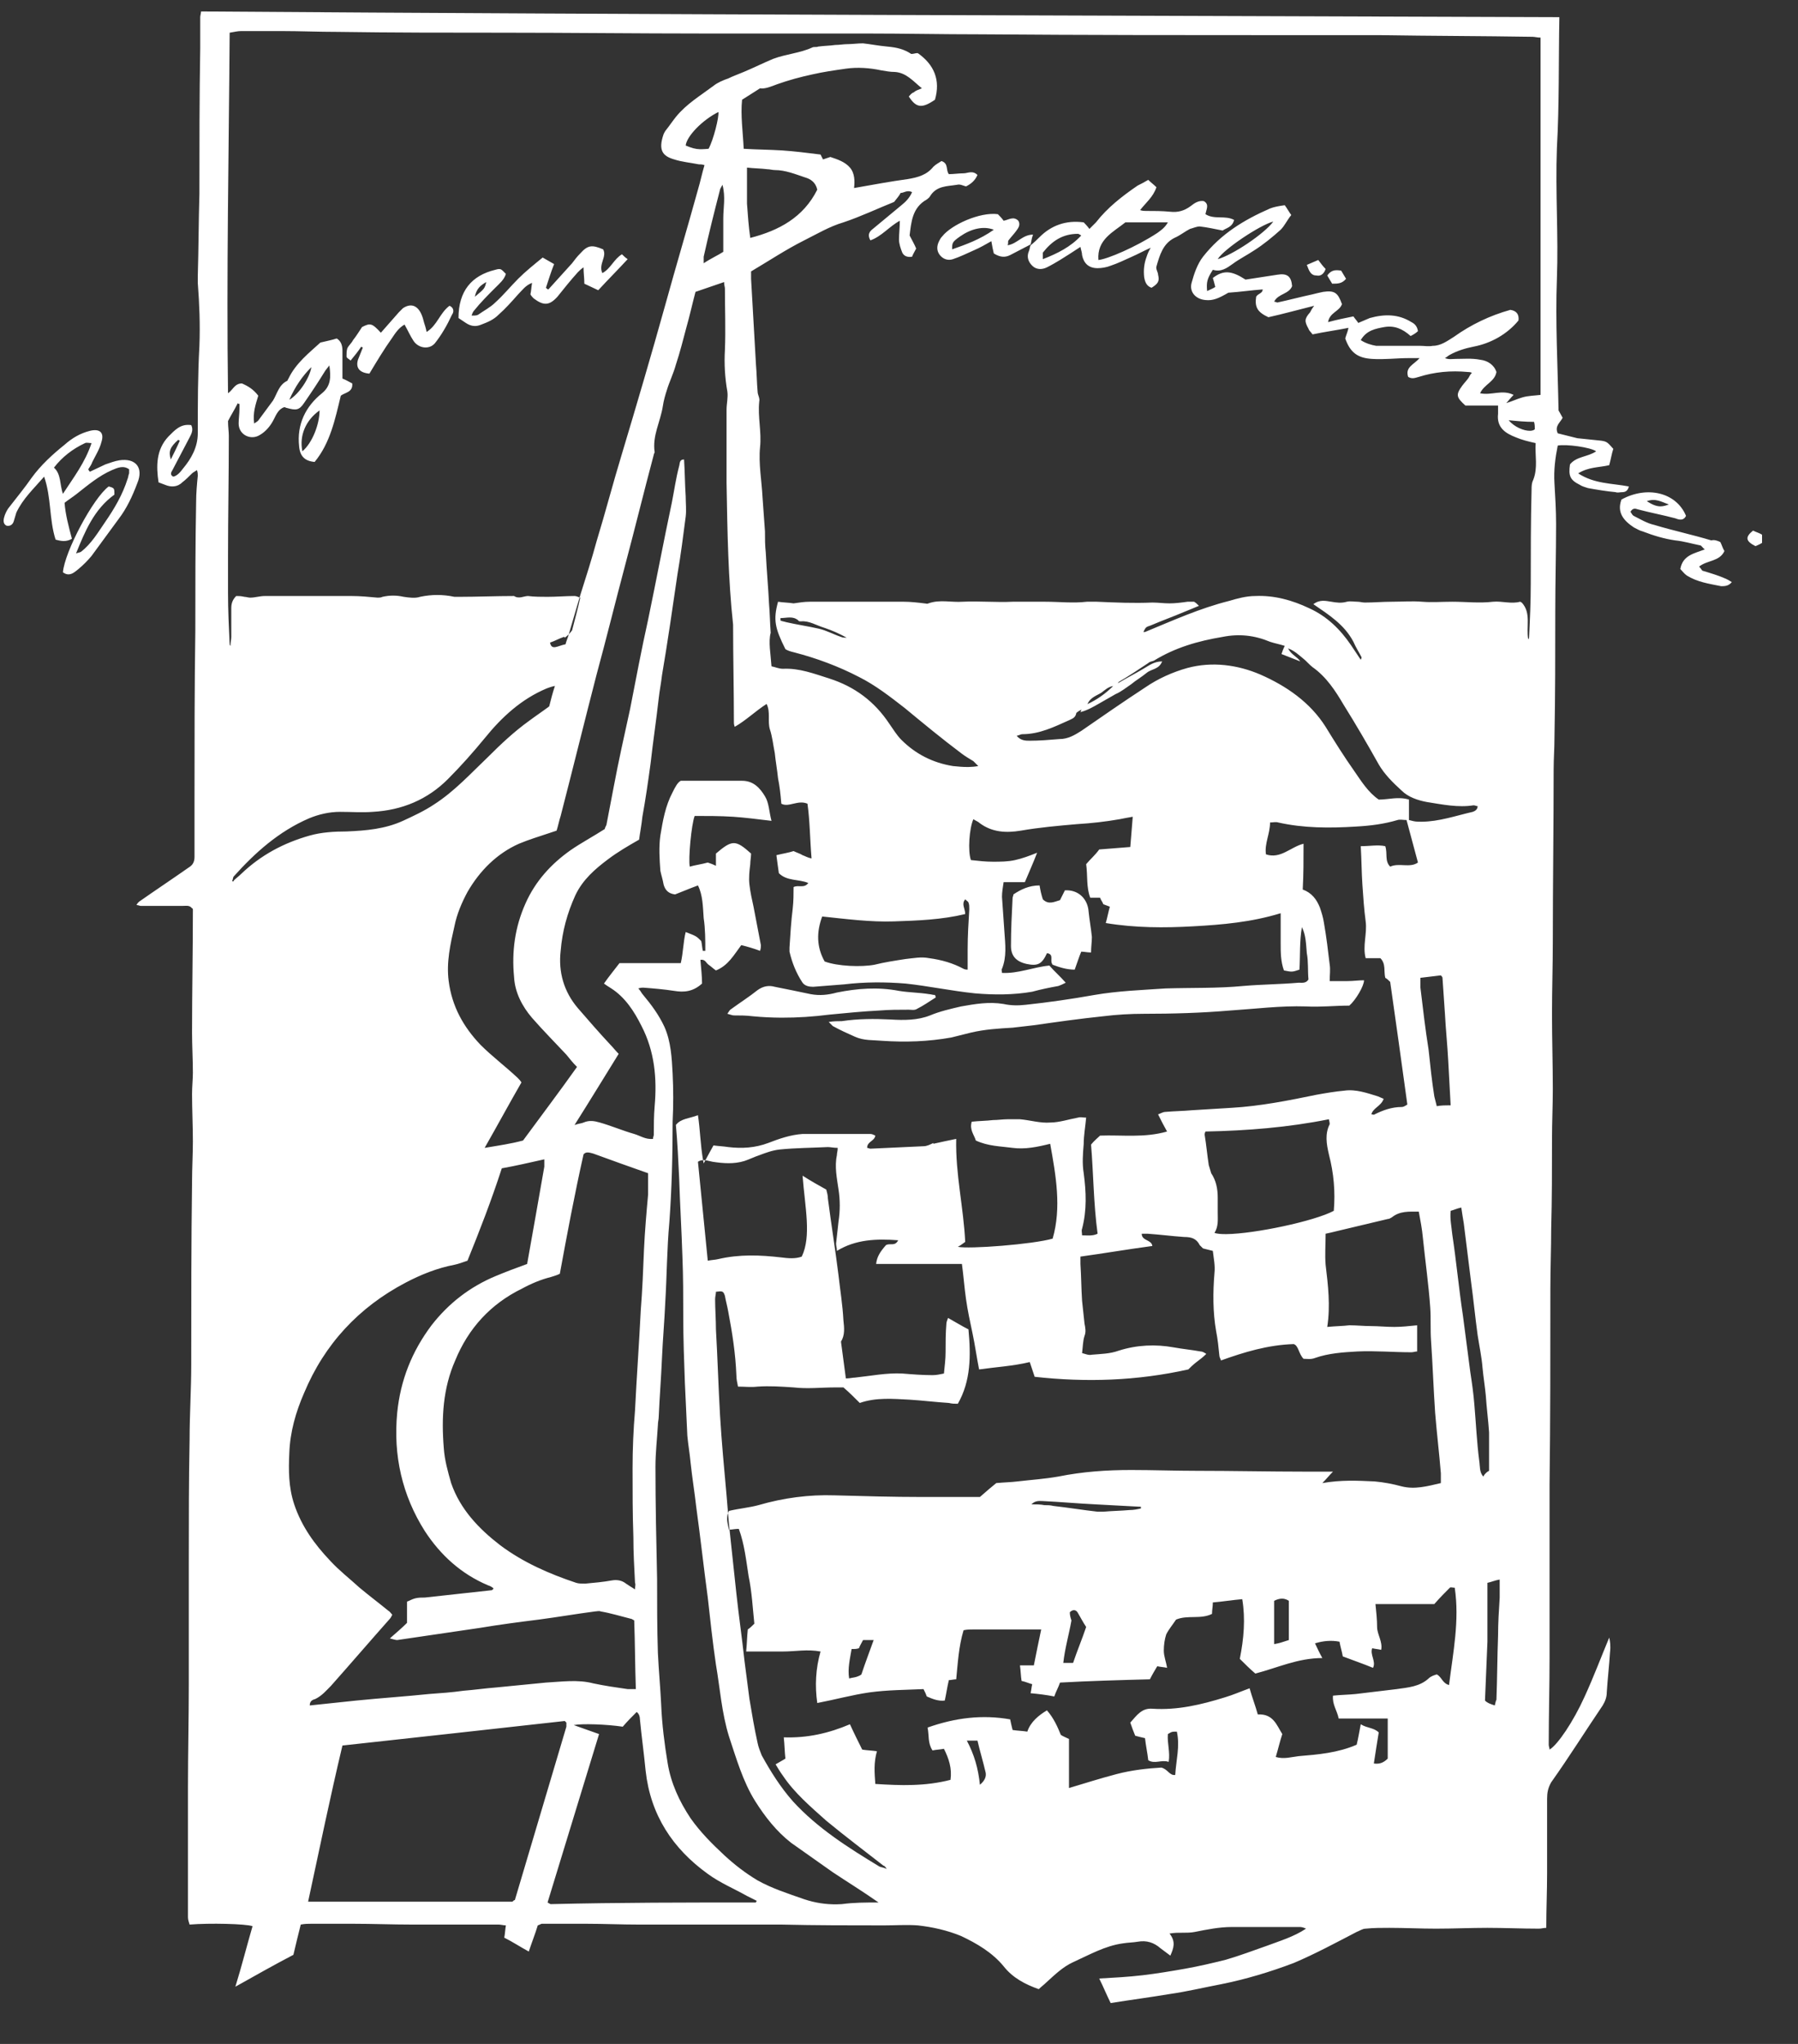 <?xml version="1.0" encoding="UTF-8"?>
<svg width="220px" height="250px" viewBox="0 0 220 250" xmlns="http://www.w3.org/2000/svg" xmlns:xlink="http://www.w3.org/1999/xlink" version="1.1">
 <rect x="0" y="0" width="220" height="250" fill="#333333" stroke="none"/>
 <!-- Generated by Pixelmator Pro 2.1.2 -->
 <path id="Pfad" d="M135.9 245 C135.4 244 134.999 243 134.499 242 136.299 241.9 138.1 241.8 139.8 241.6 141.5 241.4 143.299 241.101 144.999 240.801 146.699 240.501 148.399 240.099 149.999 239.699 151.699 239.199 153.299 238.6 154.999 238 156.599 237.4 158.3 236.9 159.8 235.9 159.6 235.8 159.301 235.699 159.101 235.699 156.301 235.699 153.5 235.699 150.7 235.699 149.2 235.699 147.7 236.001 146.2 236.301 145.7 236.401 145.2 236.4 144.7 236.4 144 236.4 143.701 236.4 143.101 236.5 143.901 237.5 143.6 238.299 143.2 239.199 142.8 238.899 142.399 238.601 141.999 238.301 141.199 237.601 140.3 237.3 139.2 237.5 138.6 237.6 138 237.599 137.4 237.699 135.2 237.999 133.3 239.1 131.3 240 130 240.6 128.999 241.6 127.999 242.5 127.699 242.8 127.401 243.001 127.101 243.301 125.401 242.701 123.9 241.9 122.8 240.5 121.4 238.8 119.501 237.701 117.601 236.801 115.901 236.101 114.1 235.7 112.3 235.5 110.9 235.4 109.6 235.5 108.2 235.5 104 235.5 99.801 235.5 95.601 235.4 89.801 235.4 83.901 235.4 78.101 235.4 76.001 235.4 73.9 235.301 71.7 235.301 69.9 235.301 68.1 235.301 66.3 235.301 66.2 235.301 66.1 235.4 65.8 235.5 65.5 236.5 65.1 237.499 64.7 238.699 63.6 238.099 62.7 237.5 61.7 237 61.8 236.5 61.8 236.1 61.9 235.5 61.6 235.5 61.299 235.4 60.999 235.4 57.499 235.4 53.999 235.4 50.4 235.4 48 235.4 45.6 235.301 43.2 235.301 41.5 235.301 39.801 235.301 38.101 235.301 37.701 235.301 37.3 235.3 36.8 235.4 36.5 236.6 36.2 237.8 35.9 239.1 33.6 240.3 31.3 241.6 28.8 243 29.6 240.4 30.2 238 30.9 235.6 30.1 235.3 25.6 235.2 23.2 235.4 23.1 235.1 22.999 234.8 22.999 234.5 22.999 231.4 22.999 228.301 22.999 225.301 22.999 223.101 22.999 220.8 22.999 218.6 22.999 214.4 23.101 210.2 23.101 206 23.101 201 23.101 196 23.101 191 23.101 186 23.1 181 23.2 176 23.2 173 23.4 169.9 23.4 166.9 23.4 159.4 23.399 152 23.499 144.5 23.499 142.9 23.601 141.2 23.601 139.6 23.601 137.7 23.499 135.701 23.499 133.801 23.499 132.901 23.601 131.999 23.601 131.199 23.601 129.599 23.499 127.901 23.499 126.301 23.499 121.301 23.601 116.301 23.601 111.301 23.601 111.201 23.599 111.1 23.499 111.1 23.199 110.7 22.8 110.801 22.4 110.801 20.7 110.801 18.9 110.801 17.2 110.801 17.1 110.801 16.9 110.699 16.7 110.699 16.8 110.499 16.899 110.401 16.999 110.301 18.999 108.901 21.101 107.5 23.101 106.1 23.601 105.8 23.8 105.401 23.8 104.801 23.8 102.401 23.8 100 23.8 97.6 23.8 90.8 23.8 84 23.9 77.1 23.9 71.9 23.899 66.6 23.999 61.4 23.999 60.3 24.1 59.199 24.2 58.199 24.2 57.999 24.201 57.8 24.101 57.5 23.801 57.7 23.599 57.8 23.499 57.9 23.099 58.3 22.7 58.7 22.3 59 21.7 59.6 20.9 59.601 20.2 59.301 19.9 59.201 19.7 59.1 19.4 59 19.1 57 19.101 55 20.601 53.4 21.401 52.6 22.1 51.8 23.4 52 23.7 52.6 23.4 53.1 23.2 53.5 22.5 54.8 21.801 56.2 21.101 57.5 20.901 57.8 20.8 58.101 21.2 58.301 21.7 58.201 22.1 57.701 22.4 57.301 23.4 56.101 24.2 54.7 24.2 53 24.2 49.4 24.2 45.901 24.4 42.301 24.5 39.701 24.4 37.2 24.2 34.6 24.2 34.3 24.2 34.001 24.2 33.801 24.3 30.401 24.3 27.099 24.4 23.699 24.4 17.799 24.399 11.9 24.499 5.9 24.499 4.6 24.499 3.3 24.499 2.1 24.499 1.9 24.601 1.6 24.601 1.4 80 1.8 135.301 1.9 190.8 2.1 190.7 7.5 190.799 12.8 190.499 18.1 190.299 23.5 190.699 28.8 190.499 34.1 190.299 39.4 190.6 44.699 190.7 50.199 190.8 50.399 191 50.7 191.2 51.1 190.9 51.7 190.201 52.1 190.601 53 L192.999 53.6 C193.899 53.7 194.9 53.8 195.9 53.9 196.6 54 196.7 54.1 197.4 54.9 197.2 55.5 197.1 56.2 196.9 56.9 195.6 57.2 194.401 57.1 193.101 57.9 195.101 59.2 197.2 59.1 199.3 59.5 199.2 60 198.899 60.199 198.499 60.199 198.199 60.199 197.9 60.299 197.7 60.199 196.6 60.099 195.4 59.899 194.3 59.699 194 59.599 193.6 59.501 193.3 59.301 192.1 58.701 191.901 58.201 192.101 56.801 192.901 55.801 194.3 55.899 195.3 55.199 194.6 54.699 191.601 54.3 190.601 54.5 190.301 56 190.1 57.5 190.2 59.1 190.3 60.8 190.4 62.4 190.4 64.1 190.4 67.7 190.3 71.201 190.3 74.801 190.3 80.001 190.3 85.101 190.2 90.301 190.2 91.601 190.101 92.8 190.101 94.1 190.101 101.1 189.999 108.1 189.999 115.1 189.999 118.1 189.9 121 189.9 124 189.9 127.1 189.999 130.199 189.999 133.199 189.999 135.199 189.9 137.301 189.9 139.301 189.9 143.001 189.9 146.701 189.8 150.301 189.8 152.701 189.7 155.2 189.7 157.6 189.7 165.6 189.701 173.6 189.601 181.6 L189.601 195.6 189.601 202.801 C189.601 206.301 189.499 209.8 189.499 213.4 189.499 213.6 189.601 213.8 189.601 214 190.601 213.4 192.5 210.6 193.9 207.5 195 205.1 195.9 202.701 196.9 200.301 197 200.701 197.099 201.3 196.999 202.1 196.899 203.7 196.701 205.4 196.601 207 196.601 207.6 196.401 208.1 196.101 208.6 194.001 211.7 192 214.9 189.8 218 189.4 218.7 189.3 219.3 189.3 220 L189.3 229.1 C189.3 231.3 189.2 233.501 189.2 235.801 188.9 235.801 188.6 235.9 188.3 235.9 186.2 235.9 184.099 235.801 181.999 235.801 179.899 235.801 177.8 235.9 175.7 235.9 173.8 235.9 171.899 235.801 169.999 235.801 168.999 235.801 168.101 235.8 167.101 235.9 166.701 235.9 166.299 236.201 165.999 236.301 163.499 237.601 160.9 239 158.3 240.1 155.4 241.2 152.4 242.099 149.4 242.699 147.3 243.099 145.201 243.6 143.101 243.9 140.701 244.3 138.4 244.6 135.9 245 Z M102.405 232.924 C102.602 232.921 102.799 232.913 102.999 232.9 104.499 232.7 105.899 232.699 107.499 232.699 105.499 231.299 103.7 230.2 101.9 229 100.2 227.8 98.5 226.6 96.8 225.4 95 224 93.6 222.201 92.4 220.301 90.9 217.901 90.1 215.1 89.2 212.4 88.3 209.5 88.101 206.5 87.601 203.6 87.201 200.9 86.901 198.1 86.601 195.4 86.101 191.7 85.7 188 85.2 184.4 85 182.6 84.699 180.8 84.499 178.9 84.399 177.8 84.201 176.7 84.101 175.6 84.001 173.5 83.9 171.3 83.8 169.1 83.7 166.4 83.601 163.7 83.601 161 83.601 158.6 83.599 156.099 83.499 153.699 83.399 150.499 83.201 147.3 83.101 144.1 83.001 142 82.9 139.8 82.7 137.6 83.3 136.8 84.4 136.8 85.4 136.4 85.679 138.267 85.7 140.046 86.026 141.9 85.818 141.908 85.608 141.96 85.4 142.1 85.8 146.1 86.201 150.099 86.601 154.199 87.101 154.099 87.5 154.1 87.9 154 90.5 153.4 93.001 153.501 95.601 153.801 96.401 153.901 97.301 153.999 98.101 153.699 99.301 151.199 98.5 147.701 98.2 143.801 99.3 144.501 100.201 145 101.101 145.5 101.201 145.9 101.3 146.2 101.3 146.6 101.7 149.7 102.201 152.8 102.601 156 102.801 157.8 103.1 159.6 103.2 161.5 103.3 162.4 103.4 163.3 102.9 164.1 103.1 165.6 103.299 167.1 103.499 168.6 103.999 168.6 104.301 168.5 104.601 168.5 106.501 168.3 108.5 167.9 110.4 168 111.6 168.1 112.901 168.199 114.101 168.199 114.601 168.199 114.999 168.1 115.499 168 115.599 167 115.7 166.2 115.7 165.4 115.7 164.2 115.7 163.1 115.8 161.9 115.8 161.7 115.899 161.499 115.999 161.199 116.899 161.699 117.699 162.2 118.499 162.6 118.799 165.8 118.8 168.899 117.2 171.699 116.8 171.699 116.501 171.7 116.101 171.6 114.501 171.5 112.9 171.299 111.3 171.199 109.3 171.099 107.2 170.9 105.2 171.6 104.5 170.9 103.9 170.299 103.2 169.699 102.8 169.699 102.5 169.699 102.2 169.699 100.5 169.699 98.801 169.899 97.101 169.699 95.601 169.599 94.2 169.5 92.7 169.6 91.9 169.7 91.1 169.6 90.3 169.6 90.2 169.1 90.101 168.699 90.101 168.199 90.001 165.599 89.601 163 89.101 160.4 89.001 159.8 88.8 159.1 88.7 158.5 88.5 157.9 88.401 157.9 87.601 158 87.601 158.3 87.499 158.6 87.499 158.9 87.499 160.1 87.601 161.4 87.601 162.6 87.801 166.1 87.901 169.6 88.101 173.1 88.301 176.4 88.6 179.6 88.9 182.9 88.96 183.62 89.019 184.34 89.079 185.061 88.849 185.695 89.025 186.397 89.2 187.1 89.222 187.1 89.243 187.098 89.265 187.098 89.543 189.698 89.822 192.3 90.101 194.9 90.401 197.7 90.801 200.399 91.101 203.199 91.301 204.699 91.5 206.301 91.7 207.801 92 209.601 92.3 211.399 92.7 213.199 92.8 213.699 93 214.199 93.2 214.699 94.3 216.699 95.499 218.601 96.999 220.301 99.999 223.601 103.801 226.001 107.601 228.301 107.801 228.401 108.099 228.4 108.499 228.6 108.299 228.3 108.201 228.199 108.101 228.199 105.801 226.399 103.401 224.599 101.101 222.699 99.201 220.999 97.2 219.299 95.8 217.199 95.5 216.799 95.2 216.301 94.9 215.801 95.4 215.501 95.801 215.3 96.101 215.1 96.001 214.2 96 213.4 95.9 212.5 98.8 212.6 101.399 212 103.999 210.9 104.499 212 104.999 213 105.499 214 106.099 214.1 106.6 214.099 107.3 214.199 106.9 215.599 107.001 216.799 107.101 218.199 110.201 218.399 113.2 218.499 116.3 217.699 116.5 216.299 116.099 215.1 115.499 213.9 114.999 214 114.601 214 114.101 214.1 113.501 213.2 113.699 212.301 113.499 211.301 116.899 210.101 120.201 209.701 123.601 210.301 123.701 210.801 123.8 211.2 123.9 211.6 124.5 211.7 125.1 211.701 125.7 211.801 126.1 210.601 127.101 209.799 128.101 209.199 128.901 210.099 129.4 211.199 129.8 212.199 130.1 212.399 130.4 212.499 130.8 212.699 L130.8 218.699 C132.8 218.099 134.701 217.5 136.601 217 138.501 216.5 140.401 216.299 142.101 216.199 142.901 216.399 143.1 217.2 143.8 217.1 143.9 215.3 144.399 213.601 143.999 211.801 143.399 211.801 143.4 211.8 142.9 212.1 142.8 213.2 143.199 214.3 142.999 215.5 142.099 215.2 141.299 215.801 140.499 215.301 140.399 214.401 140.201 213.5 140.101 212.6 139.601 212.5 139.3 212.401 138.9 212.301 138.7 211.801 138.5 211.299 138.3 210.699 139.1 209.799 139.699 208.9 140.999 209 144.099 209.2 147 208.5 149.9 207.6 150.9 207.3 151.8 206.9 152.9 206.5 153.2 207.6 153.6 208.599 153.9 209.699 155.8 209.599 156.2 211 156.9 212.1 156.6 213 156.401 213.9 156.101 214.9 157.101 215.2 158 214.901 158.9 214.801 161.3 214.601 163.699 214.4 165.999 213.4 166.199 212.6 166.299 211.9 166.499 210.9 167.299 211.4 168.1 211.3 168.7 211.9 168.5 213.1 168.301 214.399 168.101 215.699 168.801 215.799 169.3 215.6 169.8 215.1 169.8 213.5 169.8 211.899 169.8 210.199 167.8 210.199 165.8 210.199 163.8 210.199 163.6 209.199 163.001 208.5 163.101 207.4 164.001 207.3 164.9 207.299 165.9 207.199 167.6 206.999 169.2 206.8 170.9 206.6 172.3 206.4 173.7 206.301 174.8 205.301 175.1 205.001 175.5 204.901 175.8 204.801 176.4 205.101 176.5 205.9 177.3 206.1 177.8 202.1 178.599 198.199 177.999 194.199 177.699 194.199 177.5 194.099 177.4 194.199 176.8 194.799 176.199 195.399 175.499 196.199 174.399 196.199 173.199 196.199 171.999 196.199 170.799 196.199 169.6 196.199 168.3 196.199 168.4 197.199 168.499 198.1 168.499 199 168.499 199.9 169.199 200.801 168.999 201.801 168.599 201.701 168.3 201.7 167.9 201.6 167.6 202.4 168.399 203.2 167.999 204 166.799 203.5 165.6 203.1 164.3 202.6 164.2 202 164 201.401 163.9 200.801 162.9 200.601 161.9 200.7 160.9 201 161.2 201.6 161.4 202.101 161.8 202.801 158.8 202.801 156.301 203.999 153.601 204.699 152.901 204.099 152.3 203.5 151.7 202.9 152.2 200.4 152.399 198 151.999 195.6 150.799 195.7 149.6 195.9 148.4 196 148.4 196.5 148.3 196.9 148.3 197.4 146.9 198.1 145.3 197.5 143.9 198.1 143.5 198.7 143 199.3 142.7 199.9 142.5 200.5 142.4 201.2 142.4 201.9 142.4 202.6 142.7 203.3 142.8 204 142.4 203.9 142.001 203.901 141.601 203.801 141.301 204.301 141 204.8 140.7 205.4 137 205.5 133.3 205.601 129.7 205.801 129.5 206.401 129.199 206.9 128.999 207.5 127.999 207.3 127.101 207.2 126.101 207.1 126.201 206.7 126.2 206.4 126.3 206 125.9 205.9 125.499 205.7 124.999 205.6 124.899 205 124.9 204.399 124.8 203.699 L126.499 203.699 C126.799 202.199 127.1 200.701 127.4 199.301 126.3 199.301 125.399 199.301 124.499 199.301 122.699 199.301 121 199.301 119.2 199.301 118.8 199.301 118.3 199.3 117.9 199.4 117.3 201.4 117.199 203.4 116.999 205.4 116.699 205.4 116.401 205.5 116.101 205.5 115.901 206.3 115.801 207.1 115.601 208 114.801 208.1 114.1 207.8 113.4 207.5 113.3 207.2 113.199 207 112.999 206.6 110.799 206.7 108.6 206.7 106.4 207 104.3 207.3 102.099 207.901 99.999 208.301 99.699 206.201 99.8 204.1 100.4 202 98.8 201.7 97.3 202 95.8 202 94.3 202 92.9 202 91.3 202 91.4 201 91.399 200.201 91.499 199.301 91.799 199.101 92 198.9 92.3 198.6 92.1 196.7 92.001 194.701 91.601 192.801 91.301 190.901 91.1 188.9 90.4 187 89.927 187 89.633 187.088 89.265 187.098 89.243 186.898 89.222 186.699 89.2 186.5 89.16 186.02 89.119 185.54 89.079 185.061 89.111 184.972 89.151 184.886 89.2 184.801 90.5 184.501 91.7 184.4 92.8 184.1 95.9 183.2 99.001 182.8 102.101 182.9 105.701 183 109.3 183.1 112.8 183.1 L117.2 183.1 119.9 183.1 C120.7 182.4 121.4 181.8 121.9 181.4 123 181.3 123.699 181.299 124.499 181.199 126.199 180.999 127.799 180.9 129.499 180.6 132.499 180 135.4 179.801 138.4 179.801 141.1 179.801 143.8 179.9 146.4 179.9 150.8 179.9 155.3 180 159.7 180 L163.101 180 C162.601 180.5 162.3 180.9 161.8 181.4 164.1 181 166.1 181.099 168.2 181.199 169.3 181.299 170.399 181.501 171.499 181.801 173.099 182.201 174.6 181.8 176.3 181.4 176.3 181 176.3 180.599 176.3 180.199 176.1 177.699 175.801 175.301 175.601 172.801 175.401 169.901 175.301 166.9 175.101 164 175.001 162.6 175.099 161.3 174.999 159.9 174.799 157.1 174.401 154.3 174.101 151.4 174.001 150.3 173.801 149.299 173.601 148.199 172.401 148.199 171.3 148.1 170.3 148.9 170.1 149 170 149.1 169.8 149.1 167.7 149.6 165.599 150.1 163.499 150.6 163.099 150.7 162.7 150.8 162.2 150.9 162.2 152.2 162.1 153.499 162.2 154.699 162.5 157.199 162.8 159.701 162.4 162.301 163.4 162.201 164.301 162.2 165.101 162.1 166.001 162.1 166.9 162.199 167.8 162.199 168.7 162.199 169.601 162.301 170.601 162.301 171.501 162.301 172.4 162.2 173.4 162.1 L173.4 165.301 C173.2 165.301 172.9 165.4 172.7 165.4 170.5 165.4 168.301 165.201 166.101 165.301 164.401 165.401 162.6 165.5 160.9 166.1 160.4 166.3 159.899 166.199 159.499 166.199 158.899 165.599 158.9 164.6 158.3 164.4 155.1 164.5 152.2 165.4 149.4 166.4 149.3 166.1 149.2 166.001 149.2 165.801 149.1 164.801 149 163.801 148.8 162.801 148.4 160.501 148.401 158.099 148.601 155.699 148.701 154.799 148.5 153.9 148.4 153 148 152.9 147.6 152.799 147.2 152.699 147.1 152.599 146.9 152.401 146.8 152.301 146.4 151.501 145.8 151.301 144.9 151.301 143.4 151.201 141.9 151 140.4 150.9 140.2 150.9 139.9 150.9 139.7 150.9 139.7 151.8 140.899 151.6 140.999 152.4 137.999 152.8 135.1 153.299 132.2 153.699 L132.2 154.6 C132.3 156.1 132.3 157.6 132.4 159.1 132.5 160.1 132.6 161 132.7 161.9 132.8 162.4 132.9 162.9 132.7 163.4 132.5 164 132.5 164.7 132.4 165.5 132.8 165.6 133.201 165.799 133.601 165.699 134.701 165.599 135.8 165.599 136.9 165.199 139.1 164.499 141.401 164.401 143.601 164.801 144.701 165.001 145.8 165.101 146.9 165.301 147.1 165.301 147.301 165.4 147.601 165.6 147.201 166 146.8 166.3 146.4 166.6 146 166.9 145.6 167.3 145.4 167.5 139.1 168.9 132.901 169.1 126.601 168.4 126.501 168.1 126.4 167.8 126.3 167.5 126.2 167.2 126.099 166.9 125.999 166.6 123.899 167.1 121.9 167.2 119.8 167.5 119.5 166 119.299 164.5 118.999 163.1 118.699 161.7 118.4 160.3 118.2 158.9 118 157.5 117.9 156.1 117.7 154.6 114.1 154.6 110.6 154.6 107.2 154.6 107.3 153.7 107.7 153.101 108.4 152.301 108.9 152.001 109.5 152.499 109.9 151.699 107.2 151.499 104.7 151.6 102.4 153 102.4 152.6 102.3 152.4 102.3 152.1 102.4 151.2 102.501 150.3 102.601 149.4 102.801 148.1 102.801 146.8 102.601 145.5 102.401 144.1 102.1 142.701 102.4 141.301 102.4 141.001 102.499 140.8 102.499 140.4 101.999 140.4 101.6 140.301 101.3 140.301 99.3 140.401 97.4 140.4 95.4 140.6 94.5 140.7 93.7 141.001 92.9 141.301 92.3 141.501 91.701 141.8 91.101 142 89.801 142.4 88.5 142.3 87.2 142.1 86.904 142.05 86.606 141.952 86.31 141.914 86.679 141.235 86.966 140.685 87.3 140.1 88 140.2 88.501 140.201 89.101 140.301 90.801 140.501 92.399 140.401 93.999 139.801 95.299 139.301 96.7 138.799 98.2 138.699 L106.499 138.699 C106.699 138.699 106.901 138.8 107.101 138.9 107.001 139.6 106.101 139.6 106.101 140.4 106.201 140.4 106.399 140.5 106.499 140.5 108.699 140.4 110.799 140.299 112.999 140.199 113.399 140.199 113.8 140.001 114.2 139.801 L114.2 139.9 C115.1 139.7 115.999 139.501 116.999 139.301 116.899 143.601 117.901 147.7 118.101 151.9 117.801 152.1 117.6 152.3 117.2 152.5 118.5 152.8 126.4 152.2 128.8 151.5 129.9 147.7 129.199 143.8 128.499 139.9 126.899 140.3 125.4 140.6 123.9 140.4 122.4 140.2 120.9 140.2 119.4 139.5 119.2 138.8 118.6 138.199 118.9 137.199 119.8 137.099 120.699 137.1 121.499 137 122.099 137 122.7 136.9 123.3 136.9 L124.8 136.9 C126 137 127.299 137.401 128.499 137.301 129.599 137.301 130.8 136.899 131.9 136.699 132.2 136.599 132.5 136.699 132.9 136.699 132.8 137.799 132.601 138.9 132.601 139.9 132.501 141.1 132.401 142.3 132.601 143.5 132.901 145.8 133 148.001 132.4 150.301 132.3 150.501 132.4 150.8 132.4 151.1 133.1 151.1 133.7 151.2 134.3 150.9 133.8 147.2 133.799 143.6 133.499 140 133.899 139.5 134.301 139.2 134.601 138.9 137.301 138.8 140 139.2 142.8 138.4 142.4 137.7 142.1 137.101 141.7 136.301 142 136.201 142.301 136 142.601 136 143.701 135.9 144.7 135.901 145.8 135.801 147.4 135.701 149.1 135.6 150.7 135.5 154.2 135.3 157.701 134.6 161.101 133.9 162.201 133.7 163.399 133.5 164.499 133.4 165.899 133.2 167.301 133.7 168.601 134.1 168.801 134.2 169.1 134.3 169.3 134.4 169 135.3 168 135.501 167.8 136.301 168 136.301 168.1 136.401 168.2 136.301 169.2 135.801 170.299 135.4 171.499 135.4 171.799 135.4 172 135.2 172.2 135.1 171.5 130 170.801 125 170.101 120.1 169.901 119.9 169.699 119.7 169.499 119.6 169.299 118.8 169.6 117.899 168.9 117.199 168.3 117.199 167.801 117.199 167.101 117.199 166.701 115.699 167.301 114.199 167.101 112.699 166.901 111.199 166.8 109.699 166.7 108.199 166.6 106.699 166.599 105.2 166.499 103.5 167.599 103.5 168.599 103.3 169.499 103.5 169.799 104.4 169.401 105.3 170.101 106 171.201 105.5 172.499 106.2 173.499 105.5 172.999 103.7 172.601 102.101 172.101 100.301 171.701 100.301 171.299 100.201 170.999 100.301 169.299 100.801 167.7 101 165.9 101.1 162.7 101.3 159.5 101.3 156.4 100.6 156.1 100.5 155.8 100.6 155.4 100.6 155.4 102 154.7 103.2 154.9 104.5 156.7 105.1 157.899 103.599 159.499 103.199 159.499 105.199 159.5 107.001 159.4 108.801 160.5 109.201 161.099 110 161.499 111 161.699 111.6 161.899 112.2 161.999 112.9 162.299 114.6 162.5 116.3 162.7 118 162.8 118.6 162.7 119.2 162.7 120 L164.9 120 C165.6 120 166.2 119.9 166.9 119.9 166.9 120.6 165.901 122.3 165.101 123 163.301 123 161.6 123.2 159.8 123.1 156.7 123 153.599 123.4 150.499 123.6 146.999 123.9 143.499 124 139.999 124 138.299 124 136.599 124.101 134.999 124.301 132.099 124.601 129.299 125 126.499 125.4 125.599 125.5 124.8 125.599 123.9 125.699 122.2 125.799 120.5 125.901 118.8 126.301 118 126.501 117.2 126.7 116.4 126.9 113.6 127.4 110.8 127.501 107.9 127.301 106.8 127.201 105.701 127.301 104.601 126.801 103.701 126.401 102.8 126 101.9 125.5 101.8 125.4 101.7 125.3 101.4 125 102 124.9 102.499 124.9 102.999 124.9 104.999 124.6 106.999 124.599 108.999 124.699 110.599 124.799 112.3 124.799 113.8 124.199 115 123.699 116.301 123.4 117.601 123.1 119.301 122.8 121 122.501 122.8 122.801 123.7 123.001 124.599 123 125.499 122.9 128.299 122.6 131.1 122.199 133.9 121.699 136.8 121.199 139.701 121.1 142.601 120.9 145.801 120.8 149.001 120.9 152.101 120.6 154.401 120.4 156.6 120.399 158.9 120.199 159.3 120.199 159.801 120.301 160.101 119.801 160.001 118.701 160.1 117.6 159.9 116.6 159.8 115.5 159.8 114.4 159.3 113.4 159 115.1 159.099 116.9 158.999 118.6 158.099 118.9 158.101 118.899 157.101 118.699 156.701 117.599 156.7 116.501 156.7 115.301 156.7 114.201 156.7 112.999 156.7 111.699 153.1 112.799 149.599 113.101 145.999 113.301 142.499 113.501 138.9 113.5 135.3 112.9 135.5 112.2 135.6 111.6 135.8 110.9 135.5 110.8 135.299 110.7 134.999 110.6 134.899 110.3 134.701 110.101 134.601 109.801 134.201 109.801 133.9 109.801 133.4 109.801 132.9 108.501 133.1 107.099 132.9 105.699 133.4 105.099 133.999 104.6 134.499 103.9 135.699 103.8 137 103.7 138.3 103.6 138.4 102.4 138.501 101.2 138.601 99.9 138.001 100 137.499 100.099 136.999 100.199 135.299 100.499 133.5 100.701 131.8 100.801 129.5 101.001 127.2 101.2 124.9 101.6 123.1 101.9 121.4 101.799 119.9 100.699 119.7 100.499 119.401 100.399 119.101 100.199 118.601 101.299 118.4 104.099 118.8 105.199 119.7 105.299 120.599 105.4 121.499 105.4 122.399 105.4 123.3 105.399 124.2 105.199 125.1 104.999 125.9 104.701 126.9 104.301 126.4 105.601 125.9 106.7 125.4 107.9 124.5 107.9 123.7 107.9 122.8 107.9 122.7 108.6 122.601 109.099 122.601 109.699 122.701 111.099 122.8 112.6 122.9 114 123 115.5 123.201 117 122.601 118.5 122.501 118.6 122.601 118.8 122.601 119 124.601 119.1 126.4 118.3 128.4 118.1 129 118.8 129.7 119.399 130.4 120.199 130 120.399 129.799 120.5 129.499 120.6 128.399 120.8 127.4 121.001 126.3 121.301 124 121.701 121.6 121.7 119.3 121.5 116.4 121.2 113.6 120.601 110.8 120.301 108.3 120.101 105.8 120.1 103.3 120.4 102 120.5 100.799 120.599 99.499 120.699 98.999 120.699 98.5 120.599 98.2 120.199 97.4 118.999 96.901 117.7 96.601 116.4 96.601 116.3 96.601 116.1 96.601 115.9 96.701 114.3 96.799 112.7 96.999 111.1 97.099 110.2 97.101 109.3 97.101 108.5 97.701 108.2 98.4 108.7 98.9 108 97.7 107.5 96.3 107.801 95.3 106.801 95.2 106.101 95.099 105.4 94.999 104.6 95.799 104.4 96.501 104.3 97.101 104.1 97.501 104.3 97.9 104.4 98.2 104.6 98.5 104.7 98.8 104.9 99.3 105 99.1 102.6 99.1 100.401 98.8 98.301 97.6 97.801 96.501 98.801 95.601 98.301 95.501 97.101 95.4 96.199 95.2 95.199 95.1 94.199 94.9 93.1 94.8 92.1 94.6 91.1 94.5 90.099 94.2 89.199 93.9 88.199 94.3 87.1 93.8 86.1 92.4 87 91.3 88.1 89.9 88.9 89.8 88.6 89.8 88.5 89.8 88.4 89.8 84.4 89.7 80.4 89.7 76.4 89.1 70.9 89 65 88.9 59.1 88.9 56.1 88.9 53.1 88.9 50.1 88.9 49.4 89.099 48.6 88.999 47.9 88.699 46.2 88.6 44.501 88.7 42.801 88.8 40.301 88.7 37.801 88.7 35.301 88.7 35.101 88.601 34.9 88.601 34.5 87.401 34.9 86.301 35.299 85.101 35.699 84.701 37.199 84.399 38.6 83.999 40 83.599 41.5 83.2 43.1 82.7 44.6 82.4 45.7 81.901 46.699 81.601 47.699 81.401 48.299 81.201 48.999 81.101 49.699 80.801 51.599 79.801 53.301 80.101 55.301 80.101 55.401 79.999 55.5 79.999 55.6 78.799 60.1 77.699 64.6 76.499 69.1 75.299 73.6 74.199 78.1 72.999 82.5 71.499 88.3 70.101 94.001 68.601 99.801 68.401 100.401 68.301 101 68.101 101.6 67.801 101.7 67.5 101.8 67.2 101.9 66 102.3 64.699 102.699 63.499 103.199 60.799 104.399 58.7 106.5 57.2 109.1 56.5 110.4 55.901 111.801 55.601 113.301 55.101 115.501 54.6 117.7 54.9 120 55.3 123.1 56.7 125.601 58.8 127.801 60.2 129.201 61.8 130.401 63.3 131.801 63.5 132.001 63.7 132.2 63.8 132.4 62.3 135 60.9 137.6 59.3 140.4 61.1 140.1 62.499 139.9 63.999 139.5 66.199 136.5 68.401 133.6 70.601 130.5 70.101 130 69.7 129.5 69.3 129 67.9 127.5 66.501 126.1 65.101 124.5 63.901 123.1 63 121.4 62.9 119.5 62.6 116.4 63 113.4 64.3 110.5 65.5 107.8 67.4 105.7 69.8 104 71.1 103.1 72.599 102.3 73.999 101.4 73.999 101.3 74.1 101.1 74.2 100.9 74.5 99.3 74.801 97.799 75.101 96.199 75.701 92.999 76.401 89.899 77.101 86.699 77.801 83.099 78.5 79.401 79.3 75.801 80.3 71.001 81.2 66.2 82.2 61.5 82.5 60 82.701 58.5 83.101 57 83.201 56.7 83.1 56.199 83.7 56.199 83.8 57.699 83.8 59.199 83.9 60.699 83.9 61.499 84 62.399 83.9 63.199 83.6 65.499 83.3 67.899 82.9 70.199 82.3 74.299 81.699 78.5 80.999 82.6 80.899 83.5 80.701 84.5 80.601 85.4 80.301 88.1 79.901 90.7 79.601 93.4 79.301 95.6 79.001 97.7 78.601 99.9 78.501 100.9 78.3 101.899 78.2 102.699 76.8 103.499 75.6 104.2 74.4 105.1 72.8 106.3 71.3 107.6 70.4 109.5 69.4 111.7 68.801 113.901 68.601 116.301 68.301 118.901 69 121.301 70.7 123.301 72 124.801 73.3 126.301 74.7 127.801 75 128.101 75.3 128.5 75.7 128.9 73.9 131.8 72.2 134.6 70.3 137.6 70.9 137.4 71.2 137.401 71.4 137.301 72.1 137.001 72.7 137.101 73.4 137.301 74.8 137.701 76.201 138.299 77.601 138.699 78.301 138.899 79 139.401 79.9 139.301 79.9 139.101 79.999 138.901 79.999 138.801 79.999 137.601 80.001 136.501 80.101 135.301 80.401 131.901 80.099 128.6 78.499 125.5 77.599 123.7 76.5 122 74.8 120.9 74.5 120.7 74.3 120.601 73.9 120.301 74.6 119.301 75.2 118.601 75.8 117.801 L83.3 117.801 C83.6 116.501 83.6 115.2 83.9 114 85.2 114.5 85.2 114.5 85.8 115.1 85.9 115.5 85.899 115.901 85.999 116.301 L86.3 116.301 C86.3 115.001 86.301 113.601 86.101 112.301 86.001 110.901 86 109.501 85.4 108.301 84.3 108.701 83.401 109.1 82.601 109.4 81.801 109.3 81.4 108.899 81.2 108.199 81.1 107.599 80.9 107 80.8 106.5 80.7 105.1 80.6 103.599 80.8 102.199 81.1 100.399 81.4 98.6 82.3 96.9 82.6 96.3 82.9 95.7 83.3 95.5 L90.8 95.5 C92.2 95.5 93.001 96.4 93.601 97.4 94.101 98.2 94.1 99.3 94.4 100.4 92.7 100.2 91.2 100 89.7 99.9 88.1 99.8 86.499 99.801 84.999 99.801 84.599 100.801 84.2 105.1 84.4 106 85.1 105.8 85.901 105.7 86.601 105.5 86.901 105.6 87.201 105.7 87.601 105.9 87.601 105.3 87.601 104.8 87.601 104.4 89.601 102.7 90 102.7 91.9 104.4 91.9 104.8 91.8 105.299 91.8 105.699 91.7 106.499 91.6 107.399 91.7 108.199 91.8 109.099 92 110 92.2 110.9 92.5 112.5 92.801 114 93.101 115.6 93.101 115.8 93.099 116.001 92.999 116.301 92.199 116.001 91.5 115.8 90.7 115.6 89.8 116.8 89.101 118.099 87.601 118.699 87.301 118.499 87 118.2 86.7 118 86.4 117.8 86.3 117.3 85.7 117.4 85.8 118.5 85.9 119.501 85.9 120.301 84.8 121.301 83.699 121.399 82.499 121.199 81.199 120.999 80 120.901 78.7 120.801 78.6 120.801 78.401 120.8 78.101 120.9 78.401 121.2 78.5 121.499 78.7 121.699 79.7 122.899 80.6 124.1 81.3 125.6 82.1 127.4 82.2 129.401 82.3 131.301 82.4 133.301 82.4 135.199 82.3 137.199 82.3 141.299 82.2 145.4 81.9 149.5 81.6 152.8 81.6 156.001 81.4 159.301 81.3 161.601 81.099 163.8 80.999 166.1 80.899 168.5 80.701 170.901 80.601 173.301 80.601 173.601 80.499 173.901 80.499 174.301 80.399 176.001 80.2 177.7 80.2 179.4 80.2 184 80.3 188.5 80.4 193.1 80.4 196.1 80.399 199.199 80.499 202.199 80.599 204.299 80.8 206.4 80.9 208.5 81 210.9 81.3 213.299 81.7 215.699 82.1 218.099 83.099 220.3 84.499 222.4 85.699 224.1 87.101 225.5 88.601 226.9 89.901 228.1 91.2 229.1 92.7 230 94.5 231 96.4 231.601 98.4 232.301 99.712 232.738 101.026 232.946 102.405 232.924 Z M86.31 141.914 C86.237 142.048 86.183 142.153 86.101 142.301 86.074 142.167 86.05 142.033 86.026 141.9 86.121 141.897 86.215 141.902 86.31 141.914 Z M67.4 232.9 C75.699 232.7 84.099 232.699 92.499 232.699 92.499 232.599 92.601 232.5 92.601 232.5 92.201 232.3 91.8 232.1 91.4 231.9 89.8 231 88.101 230.299 86.601 229.199 82.301 226.099 79.599 222 78.999 216.6 78.799 214.5 78.5 212.401 78.3 210.301 78.3 210.001 78.2 209.6 77.9 209.4 77.3 210 76.7 210.599 76.2 211.199 74.2 210.899 71.2 210.8 70.2 211 71.3 211.4 72.2 211.7 73.3 212.1 71.2 219 69.099 225.799 66.999 232.699 67.199 232.799 67.3 232.9 67.4 232.9 Z M37.7 232.6 L62.7 232.6 C62.8 232.5 62.899 232.4 62.999 232.4 65.099 225.3 67.2 218.299 69.3 211.199 69.3 211.099 69.3 211.001 69.3 210.801 L69.3 210.699 C69.3 210.699 69.201 210.6 69.101 210.5 60.101 211.5 51.099 212.5 41.9 213.5 40.4 219.8 39.1 226.1 37.7 232.6 Z M119.9 218.301 C120.5 217.801 120.701 217.301 120.601 216.801 120.301 215.501 119.901 214.2 119.601 212.9 119.201 212.9 118.8 212.9 118.3 212.9 119.2 214.6 119.7 216.301 119.9 218.301 Z M37.9 208.6 C39.8 208.4 41.701 208.2 43.601 208 46.601 207.7 49.599 207.499 52.499 207.199 53.899 207.099 55.3 207.001 56.7 206.801 58 206.701 59.4 206.5 60.7 206.4 62.7 206.2 64.7 206.001 66.8 205.801 68.7 205.701 70.701 205.4 72.601 205.9 74.001 206.2 75.4 206.4 76.8 206.6 L77.8 206.6 C77.7 203.7 77.701 200.899 77.601 198.199 77.401 198.099 77.3 198 77.2 198 76 197.7 74.699 197.3 73.499 197.1 73.299 197 73 197.1 72.8 197.1 70.5 197.4 68.2 197.8 65.9 198.1 63.5 198.4 61.2 198.7 58.8 199.1 55.4 199.6 52.001 200.1 48.601 200.6 48.401 200.6 48.1 200.5 47.7 200.4 48.5 199.7 49.2 199.1 49.8 198.5 49.8 197.7 49.8 196.9 49.8 195.9 50.1 195.8 50.4 195.6 50.8 195.5 51.2 195.4 51.599 195.4 51.999 195.4 54.699 195.1 57.5 194.8 60.2 194.5 60.2 194.5 60.3 194.401 60.4 194.301 60.2 194.101 60 194 59.7 193.9 56.4 192.5 53.899 190.201 51.999 187.301 49.199 182.901 48.101 178.001 48.601 172.801 49.001 168.801 50.4 165.3 52.8 162.1 54.9 159.4 57.501 157.4 60.601 156.1 61.801 155.6 63.099 155.1 64.499 154.6 65.199 150.7 65.901 146.699 66.601 142.699 66.601 142.399 66.601 142.201 66.601 141.801 64.801 142.201 63.1 142.6 61.4 142.9 60.1 146.9 58.7 150.499 57.2 154.199 56.6 154.399 56.101 154.599 55.601 154.699 53.501 155.099 51.501 155.9 49.601 156.9 43.901 159.9 39.7 164.4 37.2 170.4 36.2 172.7 35.5 175.099 35.4 177.699 35.3 179.799 35.299 181.9 35.999 184 36.899 186.7 38.5 188.9 40.4 190.9 41.5 192.1 42.799 193.099 43.999 194.199 45.199 195.199 46.399 196.1 47.499 197 47.699 197.1 47.799 197.3 47.999 197.5 47.899 197.7 47.8 197.9 47.7 198 45.3 200.7 42.899 203.499 40.499 206.199 39.899 206.799 39.401 207.401 38.601 207.801 38.301 207.901 37.9 208 37.9 208.6 Z M182.9 208.6 C183 208.2 183.001 208.1 183.101 207.9 183.201 205.3 183.2 202.7 183.3 200.1 183.3 198.5 183.399 197 183.499 195.4 183.499 194.7 183.499 194.099 183.499 193.199 182.899 193.299 182.499 193.5 181.999 193.6 L181.999 200.801 C181.899 203.201 181.8 205.6 181.7 208 182 208.3 182.3 208.4 182.9 208.6 Z M103.9 205.301 C104.2 205.201 104.5 205.2 104.8 205.1 105.1 205 105.3 204.901 105.4 204.801 105.9 203.301 106.4 202 106.9 200.6 106.4 200.6 106.001 200.6 105.601 200.6 105.401 201 105.201 201.3 105.101 201.6 104.801 201.7 104.6 201.699 104.2 201.699 104 202.899 103.7 204.101 103.9 205.301 Z M130.101 203.4 L131.3 203.4 C131.8 201.9 132.4 200.5 132.9 199 132.5 198.4 132.2 197.801 131.9 197.301 131.7 196.901 131.3 196.799 130.9 197.199 130.9 197.599 131.001 197.899 131.101 198.199 130.801 199.899 130.301 201.6 130.101 203.4 Z M155.9 201.1 C156.5 201 157.1 200.8 157.7 200.6 157.7 199 157.7 197.401 157.7 195.801 157.1 195.401 156.5 195.501 155.9 195.801 L155.9 201.1 Z M77.7 194.4 C77.7 194 77.8 193.8 77.7 193.6 77.6 191.7 77.499 189.9 77.499 188 77.399 185.2 77.4 182.4 77.4 179.6 77.4 177.2 77.5 174.9 77.7 172.5 77.9 168.4 78.2 164.401 78.4 160.301 78.6 157.801 78.7 155.301 78.8 152.801 78.9 150.601 79.1 148.3 79.3 146.1 79.3 145.2 79.3 144.4 79.3 143.5 77 142.7 74.801 141.9 72.601 141.1 72.201 141 71.7 140.799 71.4 141.199 70.3 146.099 69.399 150.901 68.499 155.801 68.099 156.001 67.7 156.099 67.4 156.199 66.2 156.499 65 157 63.9 157.6 60 159.5 57.3 162.5 55.7 166.4 54.2 169.8 54 173.4 54.3 177.1 54.4 178.6 54.8 180 55.2 181.4 56.3 184.6 58.6 187 61.2 189 64 191.1 67.199 192.5 70.499 193.6 70.799 193.7 71.201 193.699 71.601 193.699 72.701 193.599 73.8 193.501 74.9 193.301 75.5 193.201 76.101 193.299 76.601 193.699 76.901 193.899 77.2 194.1 77.7 194.4 Z M134.3 184.9 L134.999 184.9 C136.099 184.8 137.1 184.799 138.2 184.699 138.7 184.699 139.201 184.6 139.601 184.5 139.601 184.4 139.601 184.401 139.601 184.301 137.701 184.201 135.899 184.1 133.999 184 131.899 183.9 129.701 183.7 127.601 183.6 127.201 183.6 126.7 183.5 126.2 184 126.8 184 127.3 184 127.8 184.1 128.2 184.1 128.5 184.099 128.9 184.199 130.7 184.399 132.5 184.7 134.3 184.9 Z M181.499 180.6 C181.699 180.2 182 180 182.2 179.9 182.2 178.7 182.2 177.6 182.2 176.6 182.2 176.1 182.2 175.599 182.2 175.199 182.1 173.699 181.9 172.199 181.8 170.699 181.7 169.599 181.5 168.401 181.4 167.301 181.3 166.001 181 164.601 180.8 163.301 180.5 161.101 180.299 159.001 179.999 156.801 179.699 154.401 179.401 152 179.101 149.6 179.001 149 178.9 148.399 178.8 147.699 178.3 147.799 177.899 148 177.499 148.1 177.399 149.1 177.6 150 177.7 151 178.2 154.3 178.499 157.6 178.999 160.9 179.299 163.2 179.6 165.501 179.9 167.801 180.1 169.101 180.3 170.501 180.4 171.801 180.6 174.101 180.699 176.399 180.999 178.699 181.099 179.299 180.999 180.1 181.499 180.6 Z M150.052 150.949 C153.491 150.916 160.838 149.365 163.2 148.1 163.4 145.8 163.201 143.499 162.601 141.199 162.301 139.899 162.1 138.7 162.7 137.5 162.7 137.4 162.701 137.3 162.601 136.9 157.601 137.9 152.599 138.3 147.499 138.4 147.399 138.6 147.4 138.701 147.4 138.801 147.6 140.001 147.7 141.2 147.9 142.5 148 142.8 148.1 143.2 148.2 143.5 148.8 144.4 148.999 145.4 148.999 146.5 L148.999 148.301 C148.999 149.201 149.101 150.001 148.601 150.801 148.913 150.91 149.415 150.955 150.052 150.949 Z M175.8 135.301 C176.3 135.201 176.799 135.199 177.499 135.199 177.399 133.299 177.3 131.499 177.2 129.699 177.1 127.799 176.9 125.9 176.8 124 176.7 122.5 176.599 121.1 176.499 119.6 176.499 119.5 176.4 119.401 176.3 119.301 175.5 119.401 174.7 119.5 173.8 119.6 L173.8 120.801 C174.1 123.301 174.4 125.9 174.8 128.4 175 130.3 175.199 132.2 175.499 134.1 175.599 134.5 175.7 134.901 175.8 135.301 Z M95.618 124.475 C94.438 124.469 93.263 124.413 92.101 124.301 91.301 124.201 90.6 124.199 89.8 124.199 89.6 124.199 89.399 124.1 88.999 124 89.199 123.7 89.299 123.5 89.499 123.4 90.599 122.6 91.7 121.9 92.7 121.1 93.4 120.6 94.1 120.499 94.8 120.699 96.3 120.999 97.8 121.3 99.2 121.6 100.3 121.8 101.3 121.7 102.4 121.4 104.9 120.9 107.399 120.699 109.999 121.199 111.199 121.399 112.5 121.4 113.7 121.6 113.9 121.6 114.1 121.699 114.4 121.699 114.5 121.899 114.499 122 114.499 122 113.699 122.5 113 123 112.2 123.4 111.9 123.6 111.5 123.5 111.2 123.5 110 123.5 108.801 123.5 107.601 123.6 105.601 123.7 103.599 123.9 101.499 124.1 99.562 124.35 97.585 124.483 95.618 124.475 Z M118.4 118.6 C118.4 117.7 118.4 116.9 118.4 116.1 118.4 114.5 118.501 112.799 118.601 111.199 118.601 110.899 118.599 110.6 118.499 110.4 118.499 110.3 118.301 110.2 118.101 110 117.601 110.6 118.101 111.101 118.101 111.801 115.201 112.501 112.3 112.599 109.4 112.699 106.5 112.799 103.501 112.4 100.601 112.1 99.901 114 99.9 115.8 100.9 117.6 102.5 118.2 105.399 118.3 106.999 118 108.199 117.7 109.5 117.501 110.8 117.301 111.8 117.201 112.7 116.999 113.7 117.199 115.2 117.399 116.6 117.8 117.9 118.5 118.1 118.6 118.3 118.6 118.4 118.6 Z M131.499 118.6 C130.499 118.6 129.6 118.3 128.8 118 128.4 117.5 129 116.8 128.2 116.6 L128.101 116.6 C127.501 117.9 127.001 118.2 125.601 117.9 124.301 117.6 123.7 116.899 123.7 115.699 123.7 113.699 123.8 111.801 123.9 109.801 123.9 109.701 123.999 109.6 123.999 109.4 124.899 108.8 125.9 108.301 127.2 108.301 127.3 108.901 127.401 109.4 127.601 110 128.301 110.7 129 110.3 129.7 110.1 129.9 109.7 130.1 109.3 130.3 108.9 132 108.8 133.1 110 133.2 111.5 133.3 112.5 133.501 113.6 133.601 114.6 133.601 115.2 133.499 115.8 133.499 116.5 132.999 116.5 132.7 116.4 132.3 116.4 132 117.1 131.799 117.8 131.499 118.6 Z M28.4 107.801 C28.6 107.801 28.601 107.799 28.601 107.699 28.901 107.399 29.199 107.2 29.499 106.9 31.899 104.6 34.7 103.099 37.9 102.199 39.3 101.799 40.9 101.699 42.4 101.699 44.799 101.599 47.1 101.4 49.3 100.4 50.6 99.8 51.901 99.2 53.101 98.4 55.601 96.8 57.6 94.6 59.7 92.6 61.3 91 62.9 89.499 64.7 88.199 65.5 87.599 66.4 87 67.2 86.4 67.4 85.6 67.6 84.8 67.9 83.9 67.4 84 67.2 84.099 66.9 84.199 63.8 85.499 61.4 87.701 59.3 90.301 57.9 92.001 56.4 93.701 54.8 95.301 52.3 97.801 49.201 99.101 45.601 99.301 44.301 99.401 43.001 99.301 41.601 99.301 40.301 99.301 39 99.6 37.8 100.1 34.1 101.7 31.201 104.299 28.601 107.199 28.501 107.299 28.5 107.601 28.4 107.801 Z M173.931 100.508 C176.076 100.5 178.138 99.77 180.2 99.301 180.5 99.201 180.8 99 180.8 98.6 180.6 98.6 180.5 98.5 180.3 98.5 178.4 98.8 176.501 98.4 174.601 98.1 173.501 97.9 172.299 97.499 171.499 96.699 170.399 95.699 169.4 94.7 168.7 93.5 167.3 91 165.9 88.599 164.4 86.199 163.4 84.499 162.301 82.8 160.601 81.6 160.201 81.3 159.8 80.8 159.4 80.5 158.9 80.1 158.401 79.601 157.601 79.301 158.001 80.101 158.701 80.3 159.101 80.9 158.301 80.6 157.6 80.3 156.8 80 156.9 79.7 157 79.4 157.2 79 156.6 78.8 156 78.7 155.4 78.5 153.5 77.7 151.601 77.5 149.601 77.9 146.601 78.4 143.8 79.201 141.2 80.801 141 80.901 140.699 80.9 140.499 81.1 139.299 81.9 138.1 82.7 136.9 83.4 136.843 83.457 136.819 83.514 136.79 83.57 136.827 83.561 136.863 83.537 136.9 83.5 137.9 82.9 138.9 82.401 139.9 81.801 140.6 81.401 141.2 80.9 142.2 80.9 141.8 81.9 140.9 81.801 140.3 82.301 139.7 82.801 139 83.199 138.4 83.699 137.8 84.099 137.199 84.6 136.499 84.9 135.799 85.3 135.1 85.7 134.4 86.1 133.7 86.5 133 86.9 132.2 87.1 132.266 86.969 132.29 86.88 132.325 86.779 132.317 86.787 132.308 86.793 132.3 86.801 132.1 86.901 131.8 87.099 131.7 87.199 131.6 87.799 131.2 87.9 130.8 88.1 129 88.9 127.201 89.801 125.101 89.801 124.901 89.801 124.8 89.9 124.4 90 124.9 90.6 125.499 90.6 125.999 90.6 127.199 90.6 128.401 90.5 129.601 90.4 130.701 90.4 131.5 89.9 132.3 89.4 134.9 87.6 137.501 85.8 140.101 84.1 141.701 83 143.5 82.199 145.3 81.699 148.3 80.899 151.4 81.3 154.2 82.5 157.4 83.9 160.3 85.9 162.2 88.9 163.3 90.7 164.5 92.601 165.7 94.301 166.6 95.601 167.4 96.901 168.7 97.801 169.9 97.801 171.1 97.401 172.4 97.801 L172.4 100.301 C172.8 100.401 173.099 100.5 173.499 100.5 173.643 100.506 173.788 100.508 173.931 100.508 Z M118.499 93.814 C118.889 93.808 119.288 93.774 119.7 93.699 119.4 93.399 119.301 93.3 119.101 93.1 118.601 92.8 118.1 92.499 117.7 92.199 115.3 90.399 113 88.5 110.7 86.6 108.9 85.2 107.101 83.801 105.101 82.801 102.601 81.501 99.9 80.501 97.2 79.801 96.8 79.701 96.401 79.6 96.101 79.4 94.801 76.8 94.6 75.8 95.2 73.6 95.8 73.7 96.501 73.701 97.101 73.801 97.801 73.701 98.401 73.6 99.101 73.6 L110.601 73.6 C111.401 73.6 112.301 73.701 113.101 73.801 113.301 73.801 113.401 73.901 113.601 73.801 115.001 73.301 116.4 73.7 117.8 73.6 119.8 73.5 121.9 73.7 123.9 73.6 L127.9 73.6 C129.6 73.6 131.299 73.8 132.999 73.6 L134.2 73.6 C136.5 73.7 138.699 73.799 140.999 73.699 141.699 73.699 142.401 73.801 143.101 73.801 143.801 73.801 144.6 73.7 145.3 73.6 L146.101 73.6 C146.301 73.7 146.5 73.9 146.7 74.1 146 74.4 145.499 74.601 144.999 74.801 143.599 75.401 142.2 75.9 140.8 76.5 140.2 76.7 140.2 76.701 139.9 77.301 L140.101 77.301 C143.501 75.901 146.8 74.4 150.4 73.5 151.4 73.2 152.501 72.9 153.601 72.9 155.901 72.8 158.1 73.4 160.2 74.4 162.4 75.4 164 77 165.3 78.9 165.7 79.5 166.099 80.099 166.499 80.699 166.599 80.499 166.601 80.4 166.601 80.4 166.301 79.8 165.901 79.2 165.601 78.5 164.501 76.4 162.6 75.2 160.7 73.9 161.5 73.3 162.2 73.5 162.9 73.6 163.5 73.7 164.1 73.8 164.8 73.6 165.2 73.5 165.701 73.6 166.101 73.6 166.401 73.6 166.699 73.699 166.999 73.699 168.099 73.699 169.2 73.6 170.3 73.6 171.5 73.6 172.799 73.5 173.999 73.6 175.199 73.7 176.4 73.6 177.7 73.6 179.4 73.6 181 73.8 182.7 73.6 183.8 73.5 184.899 73.9 185.999 73.6 186.099 73.6 186.1 73.699 186.2 73.699 187.4 74.999 186.699 76.699 186.999 78.199 187.099 78.099 187.101 78 187.101 77.9 187.201 75.7 187.3 73.6 187.3 71.4 187.3 67.6 187.3 63.7 187.4 59.9 187.4 59.5 187.401 59.099 187.601 58.699 188.201 57.199 187.8 55.699 187.9 54.199 187 53.999 186.199 53.8 185.499 53.5 184.199 53 183.1 52.3 183.3 50.6 183.3 50.3 183.3 50 183.3 49.6 181.9 49.6 180.6 49.6 179.3 49.6 178.2 48.6 178.1 48.299 178.9 47.199 179.2 46.799 179.5 46.499 179.7 46.199 179.8 45.999 179.901 45.8 180.101 45.6 179.901 45.5 179.701 45.5 179.601 45.5 177.501 45.3 175.501 45.5 173.601 46.1 173.201 46.2 172.8 46.4 172.3 46.1 171.9 44.9 173 44.601 173.7 43.801 173.1 43.801 172.8 43.801 172.4 43.801 170.9 43.801 169.4 44 167.9 43.9 166.1 43.8 165.201 43.1 164.601 41.4 164.701 41 164.899 40.6 164.999 40.1 163.499 40.4 162.001 40.6 160.601 40.9 160.401 40.6 160.201 40.499 160.101 40.199 159.601 39.299 159.6 38.999 160.3 38.199 160.4 37.999 160.5 37.8 160.8 37.4 158.8 37.9 157 38.401 155.2 38.801 153.9 38.201 153.5 37.601 153.7 36.301 153.9 35.901 154.499 35.9 154.499 35.4 153.099 35.5 151.8 35.701 150.3 35.801 149.1 36.501 148.399 36.799 147.499 36.699 146.299 36.599 145.5 35.7 145.8 34.6 146.1 33.5 146.5 32.3 147.2 31.4 149.4 28.6 152.2 26.9 155.4 25.5 155.9 25.3 156.5 25.2 157.2 25.1 157.5 25.5 157.699 25.901 157.999 26.301 157.499 26.901 157.2 27.6 156.7 28.1 155.7 29 154.599 29.9 153.499 30.6 152.599 31.2 151.6 31.701 150.8 32.301 150.1 32.801 149.4 33.3 148.4 33 147.7 34.1 147.6 34.5 147.7 35.6 148.1 35.4 148.4 35.3 148.7 35.1 148.6 34.7 148.5 34.3 148.4 34 149.7 33 150.7 33.099 152.4 34.199 153.7 33.999 155 33.8 156.3 33.6 157.5 33.4 158.001 33.8 158.101 35 157.701 36 156.4 35.9 155.9 36.9 156.1 36.9 156.2 37 156.3 37 157.7 36.7 159.201 36.3 160.601 36 161.001 35.9 161.4 35.799 161.9 35.699 163.3 35.499 163.7 35.799 164.2 37.199 163.9 38.099 162.699 38.2 162.499 39.4 163.599 39.1 164.601 38.899 165.601 38.699 165.801 38.999 166 39.2 166.2 39.5 166.7 39.3 167.101 39.1 167.601 38.9 169.401 38.4 171.1 38.4 172.7 39.4 173.1 39.6 173.399 39.9 173.499 40.5 173.299 40.7 173.001 40.9 172.601 41.1 171.601 40.2 170.6 39.8 169.4 40 168.3 40.2 167.199 40.4 166.499 41.6 167.099 42 167.8 42.201 168.4 42.301 L173.8 42.301 C174.3 42.301 174.8 42.401 175.3 42.301 176.3 42.301 177.1 41.699 177.9 41.199 180 39.699 182.3 38.6 184.8 37.9 185.5 38 185.9 38.399 185.8 39.199 184.4 40.899 182.4 42 180.3 42.4 179.3 42.6 178.3 42.9 177.4 43.4 177.2 43.5 177 43.701 176.8 43.801 177.3 44.001 177.701 43.9 178.101 43.9 179.101 43.9 180.101 43.8 181.101 44 182.001 44.1 182.801 44.6 183.101 45.5 182.901 46.7 181.601 47 181.101 48.1 182.501 48.4 183.8 47.601 185.2 48.301 184.8 48.701 184.6 49.001 184.3 49.301 185 49.101 185.6 48.8 186.3 48.6 187 48.4 187.699 48.401 188.499 48.301 188.499 33.701 188.499 19.199 188.499 4.6 188.099 4.6 187.799 4.5 187.499 4.5 181.299 4.4 175.1 4.401 168.9 4.301 165.3 4.301 161.8 4.301 158.2 4.301 145.5 4.301 132.799 4.299 119.999 4.199 115.299 4.199 110.599 4.1 105.999 4.1 99.399 4.1 92.9 4.1 86.3 4.1 78 4.1 69.699 4 61.499 4 54.799 4 48.1 4 41.3 3.9 39 3.9 36.699 3.801 34.499 3.801 32.799 3.801 31.099 3.801 29.499 3.801 29.099 3.801 28.701 3.9 28.101 4 28.001 18.7 27.7 33.4 27.9 48.1 28.5 47.7 28.701 46.9 29.601 46.9 30.301 47.2 31.001 47.6 31.601 48.4 31.301 49.4 30.901 50.501 31.101 51.801 31.401 51.601 31.6 51.501 31.7 51.301 32.3 50.501 32.8 49.8 33.4 49 33.9 48.2 34.101 47.1 35.101 46.6 35.201 46.6 35.2 46.401 35.3 46.301 36.2 44.401 37.9 43.1 39.2 41.9 40 41.7 40.6 41.6 41.2 41.4 41.7 41.7 41.9 42.2 41.9 42.9 L41.9 46.301 C42.4 46.501 42.701 46.7 43.101 46.9 43.201 48 42.2 48 41.7 48.4 41 51.3 40.399 54.2 38.499 56.5 37.299 56.4 36.701 55.8 36.601 54.6 36.301 51.9 37.4 49.7 39.4 48.1 40.5 47.2 40.5 46.099 40.3 44.699 40 45.099 39.8 45.3 39.7 45.5 38.9 46.8 38.1 48.001 37.2 49.301 36.6 50.201 36.201 50.2 35.101 49.9 35.001 49.9 34.9 49.801 34.8 49.801 34.1 50.001 33.799 50.701 33.499 51.301 33.099 52.101 32.5 52.799 31.8 53.199 30.7 53.899 29.2 53.201 29.2 51.801 29.2 51.201 29.3 50.6 29.3 50 29.3 49.8 29.3 49.6 29.3 49.4 29.2 49.4 29.101 49.401 29.101 49.301 28.701 50.101 28.2 50.9 27.9 51.5 27.9 52.2 27.999 52.801 27.999 53.301 27.999 58.201 27.9 63.1 27.9 68 L27.9 72.5 C27.9 74.6 28.001 76.701 28.101 78.801 28.101 78.801 28.1 78.9 28.2 79 28.2 78.6 28.3 78.2 28.3 77.9 28.3 76.7 28.3 75.6 28.3 74.4 28.3 73.9 28.4 73.4 28.9 72.9 29.2 72.9 29.5 72.9 29.9 73 30.1 73 30.401 73.1 30.601 73.1 31.201 73.1 31.8 72.9 32.4 72.9 L42.999 72.9 C44.099 72.9 45.1 73 46.2 73.1 46.4 73.1 46.6 73.1 46.8 73 47.7 72.8 48.5 72.8 49.4 73 50.1 73.1 50.8 73.2 51.4 73 52.8 72.7 54.201 72.7 55.601 73 L56.2 73 C58.4 73 60.7 72.9 62.9 72.9 63.5 73.3 64.101 72.9 64.601 72.9 65.401 73 66.199 73 66.999 73 68.099 73 69.2 72.9 70.3 72.9 70.479 72.9 70.668 72.984 70.919 73.072 70.477 74.574 70.036 76.075 69.595 77.576 69.43 77.747 69.266 77.89 69.101 78 69.101 78 69.099 77.9 68.999 77.9 68.399 78.1 67.9 78.4 67.3 78.6 67.5 79.6 68.2 79.001 69.2 78.801 69.3 78.401 69.399 78.2 69.499 77.9 69.531 77.792 69.563 77.684 69.595 77.576 69.73 77.437 69.864 77.28 69.999 77.1 70.299 75.9 70.699 74.5 70.999 73.1 70.968 73.089 70.948 73.082 70.919 73.072 70.946 72.982 70.973 72.891 70.999 72.801 71.699 70.601 72.399 68.399 72.999 66.199 74.099 62.599 75.001 59.1 76.101 55.5 77.901 49.5 79.7 43.401 81.4 37.301 82.7 32.601 84.1 27.899 85.4 23.199 85.7 22.199 85.9 21.199 86.2 20.199 85.9 20.099 85.699 20.1 85.499 20.1 84.499 19.9 83.399 19.8 82.499 19.5 81.099 19.1 80.5 18.4 81.2 16.4 81.3 16.2 81.399 16 81.499 15.9 81.899 15.4 82.3 14.801 82.7 14.301 84 12.701 85.7 11.7 87.3 10.5 87.8 10.1 88.501 9.8 89.101 9.6 89.701 9.3 90.299 9.101 90.999 8.801 92.199 8.301 93.401 7.699 94.601 7.199 96.201 6.599 97.9 6.501 99.4 5.801 99.6 5.701 99.901 5.799 100.101 5.699 100.801 5.599 101.5 5.6 102.2 5.5 102.7 5.5 103.2 5.4 103.7 5.4 104.3 5.4 104.901 5.301 105.601 5.301 106.501 5.401 107.501 5.599 108.601 5.699 109.701 5.799 110.599 6 111.499 6.6 111.799 6.6 112 6.5 112.2 6.5 L112.3 6.5 C114.3 7.9 115.1 9.799 114.4 12.199 112.8 13.299 112.1 13.201 111.2 11.801 111.4 11.601 111.5 11.401 111.8 11.301 112 11.101 112.3 11.001 112.8 10.801 111.7 9.901 110.899 8.901 109.499 8.801 108.899 8.801 108.4 8.7 107.8 8.6 106.4 8.3 104.899 8.2 103.499 8.4 102.099 8.6 100.7 8.8 99.4 9.1 98 9.4 96.501 9.801 95.101 10.301 94.301 10.601 93.599 10.901 92.999 10.801 92.199 11.301 91.6 11.699 90.8 12.199 90.6 14.099 90.899 16.099 90.999 18.199 92.599 18.299 94.1 18.3 95.7 18.4 97.2 18.5 98.8 18.7 100.4 18.9 100.5 19.1 100.6 19.3 100.7 19.5 101 19.4 101.301 19.299 101.601 19.199 102.501 19.499 103.399 19.8 103.999 20.5 104.599 21.2 104.599 22.2 104.499 23 106.799 22.6 108.901 22.2 111.101 21.9 112.301 21.7 113.4 21.4 114.2 20.4 114.5 20.1 114.9 19.899 115.2 19.699 116.1 19.999 115.701 20.801 116.101 21.301 116.701 21.301 117.3 21.199 117.9 21.199 118.4 21.199 119.001 20.8 119.601 21.4 119.301 22.1 118.8 22.501 118.2 22.801 117.8 22.701 117.501 22.5 117.101 22.6 115.901 22.8 114.6 22.7 113.8 24 113.7 24.2 113.5 24.3 113.4 24.4 111.6 25.4 111.5 27.201 111.3 28.801 111.6 29.401 111.901 29.9 112.101 30.4 111.901 30.8 111.701 31.1 111.601 31.4 111.001 31.5 110.6 31.3 110.4 30.9 110.2 30.4 109.999 29.801 109.999 29.301 109.999 28.601 110.101 27.8 110.101 27 108.801 27.7 107.899 28.9 106.499 29.4 106.099 28.7 106.4 28.3 106.8 28 108 27 109.1 26.1 110.3 25.1 110.8 24.7 111.301 24.2 111.601 23.5 111.001 23.2 110.6 23.6 110.2 23.6 110 24 109.7 24.299 109.4 24.699 107.4 25.499 105.3 26.499 103.2 27.199 101.5 27.699 100 28.6 98.4 29.4 96.2 30.5 94.1 31.899 91.9 33.199 L91.9 34.1 C92.1 37.6 92.299 41.1 92.499 44.6 92.599 45.7 92.6 46.8 92.7 47.9 92.7 48.3 93 48.7 92.9 49.1 92.7 51 93.199 52.799 92.999 54.699 92.799 56.699 93.2 58.801 93.3 60.801 93.4 62.201 93.501 63.6 93.601 65 93.601 65.9 93.6 66.7 93.7 67.6 93.8 69.7 94.001 71.8 94.101 73.9 94.201 75 94.2 76 94.3 77.4 94 78.5 94.3 80 94.4 81.5 94.9 81.6 95.3 81.801 95.8 81.801 97.8 81.701 99.599 82.4 101.499 83 104.599 84 107 85.8 108.8 88.5 109.3 89.2 109.7 89.9 110.3 90.5 112 92.2 114.101 93.299 116.601 93.699 117.226 93.762 117.85 93.825 118.499 93.814 Z M133.056 86.139 C133.071 86.126 133.087 86.114 133.101 86.1 134.233 85.577 135.288 84.826 136.202 83.914 135.604 83.995 135.161 84.428 134.8 84.699 134.234 85.076 133.4 85.278 133.056 86.139 Z M103.601 78 C102.701 77.5 101.8 77.101 100.9 76.801 99.9 76.501 98.999 75.9 97.999 76 97.899 76 97.7 76 97.7 75.9 97 75.3 96.299 75.6 95.499 75.6 L95.499 75.9 C95.699 76 95.9 76 96.2 76.1 97.5 76.4 98.9 76.6 100.2 76.9 101.1 77.1 102 77.6 102.9 77.9 103.1 78 103.401 78 103.601 78 Z M210.601 71.699 C209.101 71.399 207.7 71.2 206.4 70.4 206.1 70.2 205.801 69.8 205.601 69.6 205.901 67.9 207.301 67.699 208.601 67.199 208.301 66.999 208.199 66.699 207.999 66.699 206.999 66.499 205.999 66.2 204.999 66.1 203.599 65.9 202.299 65.5 200.999 65 200.599 64.9 200.3 64.7 199.9 64.5 198.7 63.7 197.8 62.7 198.4 61.1 201.5 59.4 205.1 60.2 206.3 63.1 206 63.7 205.499 63.6 204.999 63.4 203.499 63 201.9 62.701 200.4 62.301 200.1 62.201 199.799 62.1 199.499 62.6 199.599 62.7 199.7 63 199.9 63.1 200.7 63.5 201.5 63.999 202.4 64.199 204.7 64.899 207.1 65.4 209.4 66.1 209.7 66 210.099 66.101 210.499 66.301 210.699 66.701 210.799 67.1 210.999 67.4 210.399 68.7 208.9 68.501 207.9 69.301 208.1 69.501 208.2 69.701 208.3 69.801 209.3 70.101 210.3 70.401 211.2 70.801 211.4 70.901 211.6 70.999 211.9 71.199 211.5 71.699 211.001 71.699 210.601 71.699 Z M8.394 70.254 C8.18 70.258 7.95 70.188 7.7 70 7.9 67.5 11.4 60.9 13.3 59.5 14 59.7 13.999 59.7 13.999 60.5 11.499 62.3 10.4 64.999 9.3 67.699 9.5 67.599 9.7 67.6 9.9 67.5 11.2 66.5 12 65.101 12.9 63.801 14 62.201 15.001 60.5 15.601 58.6 15.701 58.4 15.7 58.1 15.8 57.9 15.8 57.8 15.8 57.6 15.8 57.4 15.1 56.9 14.4 57.2 13.7 57.5 12.1 58.2 10.8 59.3 9.4 60.4 8.9 60.8 8.4 61.1 7.9 61.5 8 62.9 8.4 64.4 8.8 65.9 8.1 66.3 7.5 66.2 6.8 66 6 63.5 6.3 60.901 5.4 58.301 4.1 59.801 2.799 60.999 1.999 62.699 1.899 62.999 1.8 63.399 1.7 63.699 1.6 64.099 1.3 64.401 0.8 64.301 0.4 64.101 0.399 63.701 0.499 63.301 0.599 62.901 0.799 62.499 0.999 62.199 1.999 60.899 3 59.7 3.9 58.4 5 56.9 6.4 55.6 7.9 54.4 8.8 53.6 9.799 52.999 10.999 52.699 12.199 52.399 12.8 52.9 12.4 54.1 12.2 54.9 11.7 55.7 11.3 56.5 11.2 56.8 11 57.1 10.8 57.4 10.9 57.6 10.899 57.599 10.999 57.699 11.599 57.399 12.3 57.101 12.9 56.801 13.5 56.601 14.001 56.401 14.601 56.301 16.601 56.001 17.6 57.2 16.8 59.1 16.2 60.7 15.499 62.2 14.499 63.5 13.399 65 12.3 66.5 11.2 68 10.7 68.6 10.201 69.1 9.601 69.6 9.257 69.875 8.864 70.245 8.394 70.254 Z M214.8 66.801 C213.6 66.201 213.499 65.7 214.499 64.9 214.899 65.1 215.301 65.2 215.601 65.4 L215.601 66.4 C215.301 66.6 215 66.701 214.8 66.801 Z M203.196 61.934 C203.506 61.929 203.825 61.849 204.2 61.699 203.3 61.399 202.599 60.901 201.499 61.301 202.187 61.738 202.68 61.94 203.196 61.934 Z M7.7 60.4 C9 58.4 10.4 56.599 11.2 54.199 10.9 54.199 10.6 54.099 10.4 54.199 8.9 54.899 7.601 55.899 6.601 57.199 7.501 57.999 7.3 59.3 7.7 60.4 Z M20.9 56.199 C21.3 55.399 21.699 54.6 21.999 53.9 21.899 53.9 21.9 53.801 21.8 53.801 20.8 54.701 20.6 55.199 20.9 56.199 Z M36.999 55.199 C38.199 54.199 39.101 51.899 39.101 50.199 37.401 51.399 36.599 53.299 36.999 55.199 Z M187.216 52.693 C187.469 52.687 187.675 52.625 187.8 52.5 187.8 52.3 187.8 51.9 187.7 51.6 186.6 51.6 185.601 51.5 184.601 51.4 185.276 52.225 186.457 52.712 187.216 52.693 Z M35.4 48.9 C36.6 48.2 37.901 46.2 38.101 44.9 37.001 46 36.1 47.3 35.4 48.9 Z M45.2 45.699 C44 45.599 43.5 45 43.8 44 44 43.5 44.2 43 44.4 42.5 44.3 42.5 44.2 42.4 44.2 42.4 43.8 43 43.4 43.5 42.9 44.1 42.7 43.9 42.4 43.8 42.4 43.6 42.4 43.3 42.399 42.9 42.499 42.6 42.699 42.2 43 42 43.2 41.6 43.6 41.1 43.9 40.6 44.3 40 45.3 39.5 45.501 39.499 46.601 40.699 47.301 39.899 48.1 38.999 48.8 38.199 L49.3 37.699 C50.2 37.099 50.999 37.301 51.499 38.301 51.699 38.701 51.8 39.1 51.9 39.5 52 39.8 52.1 40.1 52.2 40.6 53.5 39.8 53.799 38.3 54.999 37.4 55.499 37.6 55.6 38.1 55.3 38.5 54.7 39.8 54 41 53.2 42 52.5 42.8 51.201 42.599 50.601 41.699 50.201 41.099 49.899 40.399 49.499 39.699 48.799 40.099 48.399 40.701 47.999 41.301 46.999 42.701 46.1 44.199 45.2 45.699 Z M58.03 39.873 C57.675 39.856 57.337 39.725 56.999 39.5 56.699 39.3 56.401 39.1 56.101 38.9 56.101 35.6 57.701 33.7 60.601 33 61.301 32.8 61.3 32.9 61.9 33.5 61.7 34.2 61.101 34.699 60.601 35.199 59.701 36.099 58.799 37 57.999 38 57.899 38.1 57.8 38.3 57.7 38.6 58.1 38.6 58.299 38.6 58.499 38.5 59.199 38 60.001 37.6 60.601 37 61.601 36.1 62.5 35 63.4 34.1 64.3 33.2 65.3 32.4 66.4 31.5 66.9 31.8 67.3 32.001 67.8 32.301 67.4 33.301 67.1 34.299 66.8 35.199 66.9 35.299 67.001 35.4 67.101 35.4 68.101 34.3 68.999 33.299 69.999 32.199 70.299 31.799 70.599 31.4 70.999 31 71.899 30 72.4 29.9 73.8 30.5 74.3 31.4 73.2 32.3 73.7 33.4 74.7 32.9 75.101 31.7 76.101 31.1 76.301 31.3 76.5 31.499 76.8 31.699 75.6 32.999 74.4 34.2 73.2 35.5 72.6 35.2 72.099 34.999 71.499 34.699 71.499 33.999 71.4 33.399 71.4 32.699 71.1 32.899 70.9 33.101 70.7 33.301 69.8 34.301 69 35.301 68.2 36.301 67.2 37.401 66.5 37.4 65.3 36.5 65.2 36.4 65 36.2 64.9 36 65 35.6 65.001 35.2 65.101 34.6 64.301 34.9 63.9 35.5 63.4 36 62.6 36.9 61.899 37.7 60.999 38.5 60.399 39.1 59.7 39.399 58.9 39.699 58.593 39.83 58.307 39.887 58.03 39.873 Z M58.101 36.301 C59.301 35.301 59.299 35.3 59.499 34.5 58.799 34.9 58.301 35.301 58.101 36.301 Z M140.9 35.199 C140.3 34.999 140.099 34.5 139.999 33.9 139.899 33 140 32.2 140.3 31.4 140.4 31.1 140.5 30.801 140.8 30.301 139.9 30.701 139.199 31.1 138.499 31.4 137.599 31.8 136.8 32.2 135.9 32.5 135.4 32.7 134.8 32.801 134.3 32.801 133.2 32.801 132.6 32.199 132.4 31.199 132.4 30.899 132.3 30.699 132.2 30.199 131.3 30.799 130.5 31.301 129.7 31.801 129.2 32.101 128.701 32.399 128.101 32.699 127.501 32.999 126.8 33 126.3 32.5 125.8 32 125.6 31.399 125.9 30.699 126 30.499 126.001 30.2 126.101 30 126.501 29.7 126.9 29.3 127.2 29 128.6 27.6 130.401 26.899 132.601 27.199 132.701 27.299 133 27.6 133.3 28 133.5 27.8 133.801 27.499 134.101 27.199 135.501 25.399 137.3 23.999 139.2 22.699 139.6 22.499 139.999 22.3 140.499 22 140.799 22.3 141.199 22.6 141.499 22.9 141.099 24.1 140.199 24.799 139.499 25.699 139.799 25.799 140 25.801 140.2 25.801 141.2 25.801 142.2 25.8 143.2 25.9 144.1 26 144.9 25.799 145.7 25.199 146.2 24.799 146.7 24.5 147.3 24.6 148 25 147.599 25.599 147.499 26.199 148.599 26.899 149.899 26.3 150.999 26.9 150.799 27.8 150.001 27.899 149.601 28.199 148.601 27.999 147.7 27.799 146.8 27.699 146.4 27.699 146.001 27.9 145.601 28 145.001 28.3 144.4 28.8 143.7 29.1 142.3 29.8 141.899 31.2 141.499 32.6 141.399 32.9 141.7 33.3 141.7 33.6 141.9 34.4 141.7 34.699 140.9 35.199 Z M162.999 34.699 C162.799 34.399 162.6 33.999 162.4 33.699 162.9 32.999 163.401 33 164.101 33.1 164.301 33.4 164.5 33.8 164.7 34.1 164.2 34.7 163.699 34.699 162.999 34.699 Z M161.282 33.719 C161.223 33.719 161.163 33.712 161.101 33.699 160.401 33.699 160.2 33.2 159.9 32.4 160.4 32.2 160.8 32.001 161.3 31.801 161.6 32.201 161.9 32.6 162.2 32.9 162.025 33.425 161.697 33.72 161.282 33.719 Z M86.101 32.199 C87.001 31.599 87.899 31.201 88.499 30.801 88.499 29.301 88.499 27.999 88.499 26.699 88.499 25.399 88.8 24.1 88.4 22.6 88.2 23 88.101 23.099 88.101 23.199 87.401 25.899 86.701 28.7 86.101 31.4 L86.101 32.199 Z M134.4 31.801 C135.5 31.701 139.001 30.2 141.601 28.5 142.001 28.2 142.5 27.899 142.9 27.199 141.1 27.199 139.4 27.199 137.7 27.199 136.2 28.399 134.2 29.301 134.4 31.801 Z M116.153 31.777 C115.713 31.782 115.299 31.574 114.999 31.199 114.599 30.699 114.6 30.1 114.9 29.5 115 29.3 115.1 29.1 115.3 28.9 116.4 27.5 119.901 25.899 122.101 26.199 122.301 26.399 122.6 26.7 122.8 27 123.4 26.9 124.001 26.4 124.601 27 124.901 27.5 124.6 27.901 124.3 28.301 124 28.701 123.7 29 123.4 29.4 123.3 29.5 123.4 29.7 123.3 30 124.5 29.8 125.1 28.699 126.4 28.699 126.2 29.199 126.201 29.6 126.101 29.9 125.301 30.3 124.401 30.799 123.601 31.199 123.001 31.499 122.401 31.5 121.601 31 121.501 30.6 121.4 30.1 121.3 29.5 120.6 29.9 119.9 30.3 119.2 30.6 118.3 31 117.501 31.399 116.601 31.699 116.451 31.749 116.3 31.776 116.153 31.777 Z M127.601 31.699 C129.401 30.999 131 30.201 132.3 28.801 132.1 28.701 132 28.6 131.9 28.6 130 28.6 128.701 29.5 127.601 30.9 L127.601 31.699 Z M148.999 31.699 C150.799 31.199 154.7 28.6 155.8 27.1 154.2 27.5 149.699 30.499 148.999 31.699 Z M116.499 30.5 C118.199 29.9 119.901 29.3 121.601 28.1 120.301 27.6 118.799 28 117.499 28.9 116.499 29.6 116.499 29.7 116.499 30.5 Z M91.8 29.1 C95.3 28.2 98.299 26.599 99.999 23.199 99.799 22.299 99.199 21.899 98.499 21.699 97.299 21.299 96.1 20.801 94.8 20.801 94.5 20.801 94.2 20.699 93.9 20.699 93.1 20.599 92.3 20.6 91.4 20.5 L91.4 24.9 C91.5 26.3 91.6 27.7 91.8 29.1 Z M85.841 18.252 C86.088 18.248 86.363 18.227 86.7 18.199 87.3 17.099 88 14.299 87.9 13.699 85.9 14.699 84 16.701 83.9 17.801 84.65 18.113 85.087 18.23 85.603 18.25 85.68 18.253 85.759 18.253 85.841 18.252 Z" fill="#ffffff" fill-opacity="1" stroke="none"/>
</svg>
